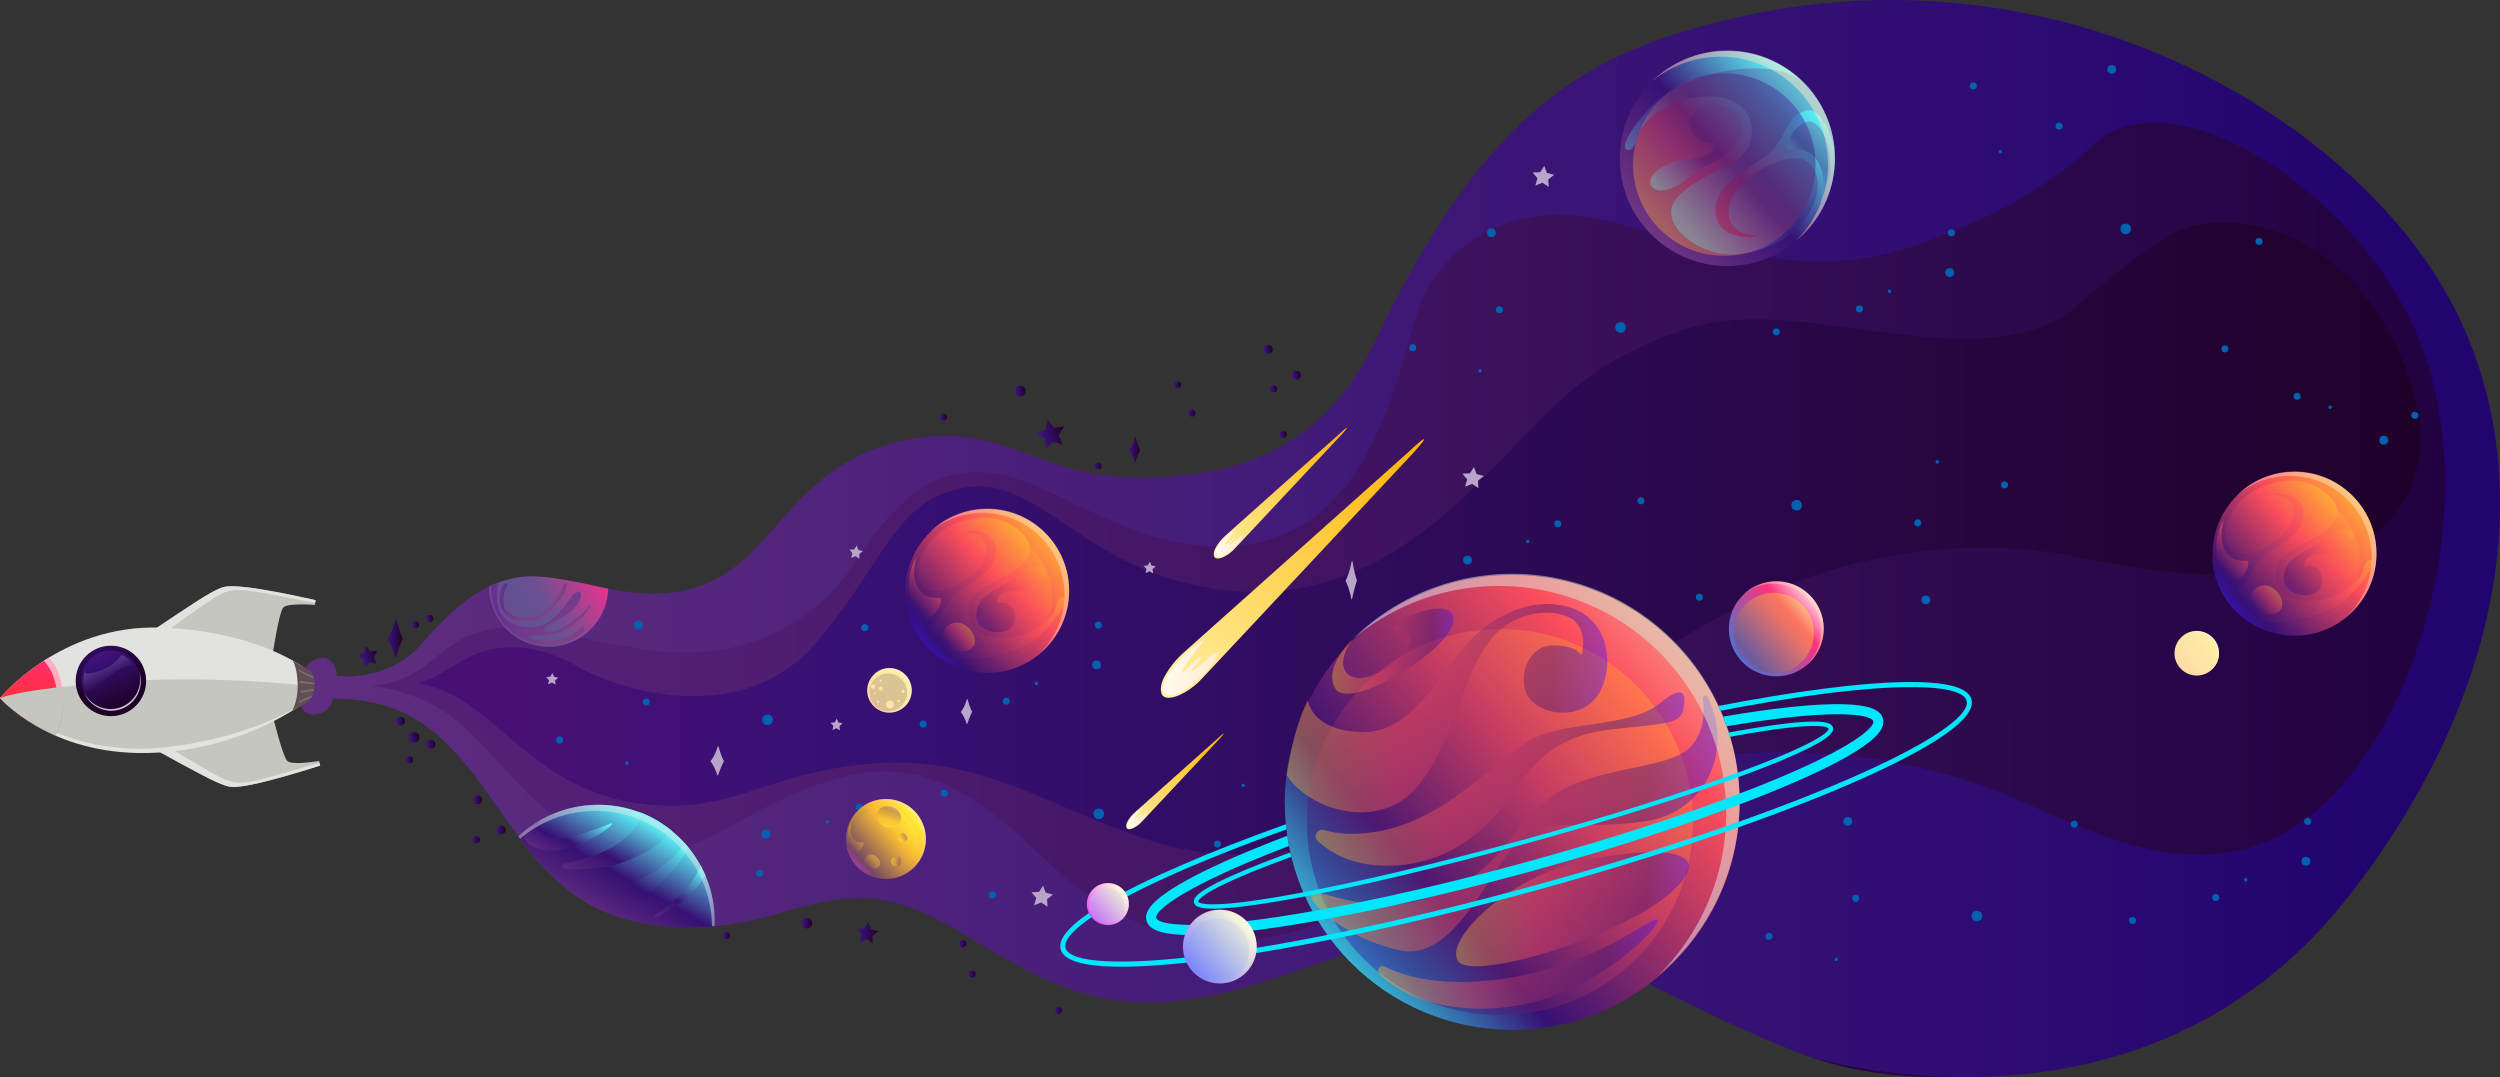<svg xmlns="http://www.w3.org/2000/svg" xmlns:xlink="http://www.w3.org/1999/xlink" viewBox="0 0 1975.69 851.22"><rect x="0" y="0" width="1975.69" height="851.22" fill="#333333" stroke="none"/><defs><style>.cls-1{isolation:isolate;}.cls-2{fill:url(#Naamloos_verloop_31);}.cls-3{fill:url(#Naamloos_verloop_25);}.cls-4{fill:url(#Naamloos_verloop_7);}.cls-5{fill:#baa5ca;}.cls-6{fill:url(#Naamloos_verloop_31-2);}.cls-7{fill:url(#Naamloos_verloop_31-3);}.cls-8{fill:#0061b0;}.cls-9{fill:url(#Naamloos_verloop_31-4);}.cls-10{fill:url(#Naamloos_verloop_31-5);}.cls-11{fill:url(#Naamloos_verloop_31-6);}.cls-12{fill:url(#Naamloos_verloop_31-7);}.cls-13{fill:url(#Naamloos_verloop_31-8);}.cls-14{fill:url(#Naamloos_verloop_31-9);}.cls-15{fill:url(#Naamloos_verloop_31-10);}.cls-16{fill:url(#Naamloos_verloop_31-11);}.cls-17{fill:url(#Naamloos_verloop_31-12);}.cls-18{fill:url(#Naamloos_verloop_31-13);}.cls-19{fill:url(#Naamloos_verloop_31-14);}.cls-20{fill:url(#Naamloos_verloop_31-15);}.cls-21{fill:url(#Naamloos_verloop_31-16);}.cls-22{fill:url(#Naamloos_verloop_31-17);}.cls-23{fill:url(#Naamloos_verloop_31-18);}.cls-24{fill:url(#Naamloos_verloop_31-19);}.cls-25{fill:url(#Naamloos_verloop_31-20);}.cls-26{fill:url(#Naamloos_verloop_31-21);}.cls-27{fill:url(#Naamloos_verloop_31-22);}.cls-28{fill:url(#Naamloos_verloop_31-23);}.cls-29{fill:url(#Naamloos_verloop_31-24);}.cls-30{fill:url(#Naamloos_verloop_31-25);}.cls-31{fill:url(#Naamloos_verloop_31-26);}.cls-32{fill:url(#Naamloos_verloop_31-27);}.cls-33{fill:url(#Naamloos_verloop_31-28);}.cls-34{fill:url(#Naamloos_verloop_31-29);}.cls-35{fill:url(#Naamloos_verloop_105);}.cls-36,.cls-46,.cls-47,.cls-48,.cls-52,.cls-58,.cls-59,.cls-60,.cls-63,.cls-65,.cls-66,.cls-67,.cls-68,.cls-69,.cls-70,.cls-73,.cls-74,.cls-75,.cls-80,.cls-82,.cls-83,.cls-84,.cls-88,.cls-91,.cls-94{opacity:0.4;}.cls-114,.cls-36,.cls-46,.cls-47,.cls-48,.cls-52,.cls-53,.cls-54,.cls-55,.cls-58,.cls-59,.cls-60,.cls-63,.cls-65,.cls-66,.cls-67,.cls-68,.cls-69,.cls-70,.cls-73,.cls-74,.cls-75,.cls-77,.cls-80,.cls-82,.cls-83,.cls-84,.cls-88,.cls-91,.cls-94{mix-blend-mode:multiply;}.cls-36{fill:url(#Naamloos_verloop_105-2);}.cls-37{fill:url(#Naamloos_verloop_38);}.cls-38{fill:url(#Naamloos_verloop_38-2);}.cls-39{fill:url(#Naamloos_verloop_38-3);}.cls-40{fill:url(#Naamloos_verloop_38-4);}.cls-41{fill:url(#Naamloos_verloop_38-5);}.cls-42{fill:url(#Naamloos_verloop_68);}.cls-43{fill:url(#Naamloos_verloop_85);}.cls-44{fill:url(#Naamloos_verloop_85-2);}.cls-45{fill:url(#Naamloos_verloop_105-3);}.cls-46{fill:url(#Naamloos_verloop_105-4);}.cls-47{fill:url(#Naamloos_verloop_105-5);}.cls-48{fill:url(#Naamloos_verloop_105-6);}.cls-49{opacity:0.5;mix-blend-mode:lighten;}.cls-50{fill:url(#Naamloos_verloop_113);}.cls-51{fill:url(#Naamloos_verloop_38-6);}.cls-52{fill:url(#Naamloos_verloop_105-7);}.cls-53,.cls-54,.cls-55,.cls-77{opacity:0.3;}.cls-53{fill:url(#Naamloos_verloop_38-7);}.cls-54{fill:url(#Naamloos_verloop_38-8);}.cls-55{fill:url(#Naamloos_verloop_38-9);}.cls-56{fill:url(#Naamloos_verloop_113-2);}.cls-57{fill:url(#Naamloos_verloop_208);}.cls-58{fill:url(#Naamloos_verloop_208-2);}.cls-59{fill:url(#Naamloos_verloop_208-3);}.cls-60{fill:url(#Naamloos_verloop_208-4);}.cls-61{fill:url(#Naamloos_verloop_207);}.cls-62{fill:url(#Naamloos_verloop_148);}.cls-63{fill:url(#Naamloos_verloop_105-8);}.cls-64{fill:url(#Naamloos_verloop_118);}.cls-65{fill:url(#Naamloos_verloop_105-9);}.cls-66{fill:url(#Naamloos_verloop_105-10);}.cls-67{fill:url(#Naamloos_verloop_105-11);}.cls-68{fill:url(#Naamloos_verloop_105-12);}.cls-69{fill:url(#Naamloos_verloop_105-13);}.cls-70{fill:url(#Naamloos_verloop_105-14);}.cls-71{fill:url(#Naamloos_verloop_157);}.cls-72{fill:#00e6fb;}.cls-73{fill:url(#Naamloos_verloop_208-5);}.cls-74{fill:url(#Naamloos_verloop_208-6);}.cls-75{fill:url(#Naamloos_verloop_208-7);}.cls-76{fill:url(#Naamloos_verloop_276);}.cls-77{fill:url(#Naamloos_verloop_286);}.cls-78{fill:#fff;}.cls-79{fill:url(#Naamloos_verloop_105-15);}.cls-80{fill:url(#Naamloos_verloop_105-16);}.cls-81{fill:url(#Naamloos_verloop_105-17);}.cls-82{fill:url(#Naamloos_verloop_105-18);}.cls-83{fill:url(#Naamloos_verloop_105-19);}.cls-84{fill:url(#Naamloos_verloop_105-20);}.cls-85{fill:url(#Naamloos_verloop_113-3);}.cls-86{fill:url(#Naamloos_verloop_276-2);}.cls-87{fill:url(#Naamloos_verloop_212);}.cls-88{fill:url(#Naamloos_verloop_221);}.cls-89{fill:url(#Naamloos_verloop_212-2);}.cls-90{fill:url(#Naamloos_verloop_245);}.cls-91{fill:url(#Naamloos_verloop_208-8);}.cls-92{fill:url(#Naamloos_verloop_207-2);}.cls-93{fill:url(#Naamloos_verloop_226);}.cls-94{fill:url(#Naamloos_verloop_221-2);}.cls-95{fill:url(#Naamloos_verloop_222);}.cls-96{fill:url(#Naamloos_verloop_276-3);}.cls-97{fill:url(#Naamloos_verloop_276-4);}.cls-98{fill:url(#Naamloos_verloop_276-5);}.cls-99{fill:url(#Naamloos_verloop_276-6);}.cls-100{fill:url(#Naamloos_verloop_276-7);}.cls-101{fill:url(#Naamloos_verloop_276-8);}.cls-102{fill:url(#Naamloos_verloop_276-9);}.cls-103{fill:url(#Naamloos_verloop_276-10);}.cls-104{fill:url(#Naamloos_verloop_295);}.cls-105{fill:url(#Naamloos_verloop_291);}.cls-106{fill:url(#Naamloos_verloop_295-2);}.cls-107{fill:url(#Naamloos_verloop_291-2);}.cls-108{fill:url(#Naamloos_verloop_295-3);}.cls-109{fill:url(#Naamloos_verloop_291-3);}.cls-110,.cls-114{fill:#c6c6c1;}.cls-111{fill:#e2e2df;}.cls-112{fill:url(#Naamloos_verloop_314);}.cls-113{fill:url(#Naamloos_verloop_310);}.cls-115{fill:#604e54;}.cls-116{fill:#7a6b70;}.cls-117{fill:url(#Naamloos_verloop_324);}.cls-118{fill:url(#Naamloos_verloop_31-30);}.cls-119{fill:url(#Naamloos_verloop_335);}.cls-120{fill:url(#Naamloos_verloop_332);}</style><linearGradient id="Naamloos_verloop_31" x1="318.83" y1="433.72" x2="1972.44" y2="433.72" gradientUnits="userSpaceOnUse"><stop offset="0.06" stop-color="#481074"/><stop offset="0.22" stop-color="#361074"/><stop offset="1" stop-color="#1f0026"/></linearGradient><linearGradient id="Naamloos_verloop_25" x1="268.64" y1="419.3" x2="1948.34" y2="419.3" gradientTransform="translate(0.86 -2.26) rotate(0.12)" gradientUnits="userSpaceOnUse"><stop offset="0.12" stop-color="#542077"/><stop offset="1" stop-color="#21013f"/></linearGradient><linearGradient id="Naamloos_verloop_7" x1="237.91" y1="425.61" x2="1975.69" y2="425.61" gradientUnits="userSpaceOnUse"><stop offset="0" stop-color="#602e80"/><stop offset="0.94" stop-color="#22046f"/></linearGradient><linearGradient id="Naamloos_verloop_31-2" x1="892.15" y1="355.45" x2="901.08" y2="355.45" xlink:href="#Naamloos_verloop_31"/><linearGradient id="Naamloos_verloop_31-3" x1="306.01" y1="504.47" x2="318.29" y2="504.47" xlink:href="#Naamloos_verloop_31"/><linearGradient id="Naamloos_verloop_31-4" x1="752.39" y1="723.41" x2="757.98" y2="723.41" gradientTransform="translate(76.73 -45.25) rotate(5.37)" xlink:href="#Naamloos_verloop_31"/><linearGradient id="Naamloos_verloop_31-5" x1="359.47" y1="646.15" x2="366.46" y2="646.15" gradientTransform="translate(76.73 -45.25) rotate(5.37)" xlink:href="#Naamloos_verloop_31"/><linearGradient id="Naamloos_verloop_31-6" x1="380.13" y1="668.14" x2="387.12" y2="668.14" gradientTransform="translate(76.73 -45.25) rotate(5.37)" xlink:href="#Naamloos_verloop_31"/><linearGradient id="Naamloos_verloop_31-7" x1="362.07" y1="677.56" x2="367.66" y2="677.56" gradientTransform="translate(76.73 -45.25) rotate(5.37)" xlink:href="#Naamloos_verloop_31"/><linearGradient id="Naamloos_verloop_31-8" x1="832.6" y1="769.01" x2="838.2" y2="769.01" gradientTransform="translate(76.73 -45.25) rotate(5.37)" xlink:href="#Naamloos_verloop_31"/><linearGradient id="Naamloos_verloop_31-9" x1="565.98" y1="734.62" x2="571.57" y2="734.62" gradientTransform="translate(76.73 -45.25) rotate(5.37)" xlink:href="#Naamloos_verloop_31"/><linearGradient id="Naamloos_verloop_31-10" x1="823.53" y1="337.57" x2="829.12" y2="337.57" gradientTransform="translate(76.73 -45.25) rotate(5.37)" xlink:href="#Naamloos_verloop_31"/><linearGradient id="Naamloos_verloop_31-11" x1="761.96" y1="746.73" x2="767.55" y2="746.73" gradientTransform="translate(76.73 -45.25) rotate(5.37)" xlink:href="#Naamloos_verloop_31"/><linearGradient id="Naamloos_verloop_31-12" x1="626.79" y1="718.88" x2="635.18" y2="718.88" gradientTransform="translate(76.73 -45.25) rotate(5.37)" xlink:href="#Naamloos_verloop_31"/><linearGradient id="Naamloos_verloop_31-13" x1="842.33" y1="309.98" x2="847.92" y2="309.98" gradientTransform="translate(64.16 60) rotate(-4.41)" xlink:href="#Naamloos_verloop_31"/><linearGradient id="Naamloos_verloop_31-14" x1="915.18" y1="287.69" x2="922.17" y2="287.69" gradientTransform="translate(64.16 60) rotate(-4.41)" xlink:href="#Naamloos_verloop_31"/><linearGradient id="Naamloos_verloop_31-15" x1="935.85" y1="309.69" x2="942.84" y2="309.69" gradientTransform="translate(64.16 60) rotate(-4.41)" xlink:href="#Naamloos_verloop_31"/><linearGradient id="Naamloos_verloop_31-16" x1="917.78" y1="319.11" x2="923.37" y2="319.11" gradientTransform="translate(64.16 60) rotate(-4.41)" xlink:href="#Naamloos_verloop_31"/><linearGradient id="Naamloos_verloop_31-17" x1="922.54" y1="355.59" x2="928.13" y2="355.59" gradientTransform="translate(64.16 60) rotate(-4.41)" xlink:href="#Naamloos_verloop_31"/><linearGradient id="Naamloos_verloop_31-18" x1="655.92" y1="321.19" x2="661.51" y2="321.19" gradientTransform="translate(64.16 60) rotate(-4.41)" xlink:href="#Naamloos_verloop_31"/><linearGradient id="Naamloos_verloop_31-19" x1="851.89" y1="333.3" x2="857.49" y2="333.3" gradientTransform="translate(64.16 60) rotate(-4.41)" xlink:href="#Naamloos_verloop_31"/><linearGradient id="Naamloos_verloop_31-20" x1="716.73" y1="305.46" x2="725.12" y2="305.46" gradientTransform="translate(64.16 60) rotate(-4.41)" xlink:href="#Naamloos_verloop_31"/><linearGradient id="Naamloos_verloop_31-21" x1="179.06" y1="522.69" x2="186.06" y2="522.69" gradientTransform="translate(50.17 84.57) rotate(-9.5)" xlink:href="#Naamloos_verloop_31"/><linearGradient id="Naamloos_verloop_31-22" x1="199.73" y1="544.69" x2="206.72" y2="544.69" gradientTransform="translate(50.17 84.57) rotate(-9.5)" xlink:href="#Naamloos_verloop_31"/><linearGradient id="Naamloos_verloop_31-23" x1="181.66" y1="554.11" x2="187.26" y2="554.11" gradientTransform="translate(50.17 84.57) rotate(-9.5)" xlink:href="#Naamloos_verloop_31"/><linearGradient id="Naamloos_verloop_31-24" x1="215.99" y1="446.44" x2="221.58" y2="446.44" gradientTransform="translate(50.17 84.57) rotate(-9.5)" xlink:href="#Naamloos_verloop_31"/><linearGradient id="Naamloos_verloop_31-25" x1="203.98" y1="449.39" x2="209.57" y2="449.39" gradientTransform="translate(50.17 84.57) rotate(-9.5)" xlink:href="#Naamloos_verloop_31"/><linearGradient id="Naamloos_verloop_31-26" x1="186.83" y1="537.12" x2="195.21" y2="537.12" gradientTransform="translate(50.17 84.57) rotate(-9.5)" xlink:href="#Naamloos_verloop_31"/><linearGradient id="Naamloos_verloop_31-27" x1="677.07" y1="737.13" x2="694.13" y2="737.13" xlink:href="#Naamloos_verloop_31"/><linearGradient id="Naamloos_verloop_31-28" x1="793.6" y1="368.54" x2="810.65" y2="368.54" gradientTransform="matrix(1.22, -0.45, 0.45, 1.26, -314, 236.84)" xlink:href="#Naamloos_verloop_31"/><linearGradient id="Naamloos_verloop_31-29" x1="384.02" y1="359.35" x2="401.07" y2="359.35" gradientTransform="matrix(0.89, -0.33, 0.33, 0.93, -176.66, 311.37)" xlink:href="#Naamloos_verloop_31"/><linearGradient id="Naamloos_verloop_105" x1="837.41" y1="417.82" x2="717.87" y2="520.58" gradientUnits="userSpaceOnUse"><stop offset="0" stop-color="#ffbe2d"/><stop offset="0.35" stop-color="#fb4d5b"/><stop offset="0.82" stop-color="#361074"/><stop offset="1" stop-color="#3610fe"/></linearGradient><linearGradient id="Naamloos_verloop_105-2" x1="825.26" y1="430.86" x2="723.8" y2="518.08" xlink:href="#Naamloos_verloop_105"/><linearGradient id="Naamloos_verloop_38" x1="520.36" y1="639.22" x2="458.4" y2="746.84" gradientUnits="userSpaceOnUse"><stop offset="0.1" stop-color="#5cf8fb"/><stop offset="0.49" stop-color="#361074"/><stop offset="1" stop-color="#7f4086"/></linearGradient><linearGradient id="Naamloos_verloop_38-2" x1="508.45" y1="633.85" x2="457.09" y2="723.04" xlink:href="#Naamloos_verloop_38"/><linearGradient id="Naamloos_verloop_38-3" x1="461.38" y1="632.35" x2="426.56" y2="692.83" xlink:href="#Naamloos_verloop_38"/><linearGradient id="Naamloos_verloop_38-4" x1="521.45" y1="645.4" x2="462.74" y2="747.38" xlink:href="#Naamloos_verloop_38"/><linearGradient id="Naamloos_verloop_38-5" x1="554.54" y1="677.98" x2="514.24" y2="747.99" xlink:href="#Naamloos_verloop_38"/><linearGradient id="Naamloos_verloop_68" x1="480.7" y1="450.69" x2="387.03" y2="503.81" gradientUnits="userSpaceOnUse"><stop offset="0" stop-color="#ff2e8d"/><stop offset="0.51" stop-color="#6c5092"/><stop offset="0.68" stop-color="#615292"/><stop offset="1" stop-color="#7f4086"/></linearGradient><linearGradient id="Naamloos_verloop_85" x1="433.81" y1="486.48" x2="408.83" y2="454.99" gradientUnits="userSpaceOnUse"><stop offset="0.17" stop-color="#7f4086"/><stop offset="0.72" stop-color="#613292"/></linearGradient><linearGradient id="Naamloos_verloop_85-2" x1="453.61" y1="512.03" x2="405.85" y2="451.84" xlink:href="#Naamloos_verloop_85"/><linearGradient id="Naamloos_verloop_105-3" x1="823.9" y1="425.41" x2="717.07" y2="517.25" xlink:href="#Naamloos_verloop_105"/><linearGradient id="Naamloos_verloop_105-4" x1="831.13" y1="447.29" x2="768.35" y2="501.26" xlink:href="#Naamloos_verloop_105"/><linearGradient id="Naamloos_verloop_105-5" x1="740.38" y1="454.65" x2="713.24" y2="477.98" xlink:href="#Naamloos_verloop_105"/><linearGradient id="Naamloos_verloop_105-6" x1="767.65" y1="495.5" x2="745.65" y2="514.41" xlink:href="#Naamloos_verloop_105"/><linearGradient id="Naamloos_verloop_113" x1="833.6" y1="420.74" x2="769.79" y2="475.6" gradientUnits="userSpaceOnUse"><stop offset="0" stop-color="#ffeec8"/><stop offset="0.76" stop-color="#fdb2b8"/></linearGradient><linearGradient id="Naamloos_verloop_38-6" x1="1440.43" y1="60.69" x2="1283.5" y2="195.59" gradientTransform="translate(-0.19)" xlink:href="#Naamloos_verloop_38"/><linearGradient id="Naamloos_verloop_105-7" x1="1213.78" y1="-7.48" x2="1080.58" y2="107.02" gradientTransform="translate(2512.68 177.43) rotate(180)" xlink:href="#Naamloos_verloop_105"/><linearGradient id="Naamloos_verloop_38-7" x1="1205.01" y1="-2.05" x2="1064.76" y2="118.52" gradientTransform="translate(2512.68 177.43) rotate(180)" xlink:href="#Naamloos_verloop_38"/><linearGradient id="Naamloos_verloop_38-8" x1="1214.51" y1="26.68" x2="1132.08" y2="97.53" gradientTransform="translate(2512.68 177.43) rotate(180)" xlink:href="#Naamloos_verloop_38"/><linearGradient id="Naamloos_verloop_38-9" x1="1095.36" y1="36.34" x2="1059.73" y2="66.97" gradientTransform="translate(2512.68 177.43) rotate(180)" xlink:href="#Naamloos_verloop_38"/><linearGradient id="Naamloos_verloop_113-2" x1="1435.43" y1="64.52" x2="1351.66" y2="136.54" gradientTransform="translate(-0.19)" xlink:href="#Naamloos_verloop_113"/><linearGradient id="Naamloos_verloop_208" x1="728" y1="639.08" x2="669.72" y2="689.18" gradientUnits="userSpaceOnUse"><stop offset="0" stop-color="#ffff39"/><stop offset="0.35" stop-color="#fbbe33"/><stop offset="0.82" stop-color="#744665"/><stop offset="1" stop-color="#e132fe"/></linearGradient><linearGradient id="Naamloos_verloop_208-2" x1="722.08" y1="645.43" x2="672.61" y2="687.96" xlink:href="#Naamloos_verloop_208"/><linearGradient id="Naamloos_verloop_208-3" x1="680.69" y1="657.04" x2="667.46" y2="668.41" xlink:href="#Naamloos_verloop_208"/><linearGradient id="Naamloos_verloop_208-4" x1="693.99" y1="676.95" x2="683.26" y2="686.17" xlink:href="#Naamloos_verloop_208"/><linearGradient id="Naamloos_verloop_207" x1="726.14" y1="640.5" x2="695.03" y2="667.25" gradientUnits="userSpaceOnUse"><stop offset="0" stop-color="#ffeec8"/><stop offset="0.76" stop-color="#fda095"/></linearGradient><linearGradient id="Naamloos_verloop_148" x1="1353.98" y1="497.46" x2="1022.08" y2="782.79" gradientUnits="userSpaceOnUse"><stop offset="0" stop-color="#fba094"/><stop offset="0.2" stop-color="#fb4d5b"/><stop offset="0.69" stop-color="#361074"/><stop offset="0.98" stop-color="#36fffe"/></linearGradient><linearGradient id="Naamloos_verloop_105-8" x1="1320.25" y1="533.65" x2="1038.53" y2="775.83" xlink:href="#Naamloos_verloop_105"/><linearGradient id="Naamloos_verloop_118" x1="519.32" y1="640.67" x2="470.27" y2="725.86" gradientUnits="userSpaceOnUse"><stop offset="0.1" stop-color="#e6e4e6"/><stop offset="0.7" stop-color="#d9d2e5"/></linearGradient><linearGradient id="Naamloos_verloop_105-9" x1="1016.85" y1="559.64" x2="1270.17" y2="559.64" xlink:href="#Naamloos_verloop_105"/><linearGradient id="Naamloos_verloop_105-10" x1="1039.72" y1="615.69" x2="1331.11" y2="615.69" xlink:href="#Naamloos_verloop_105"/><linearGradient id="Naamloos_verloop_105-11" x1="1036.17" y1="650.93" x2="1357.25" y2="650.93" xlink:href="#Naamloos_verloop_105"/><linearGradient id="Naamloos_verloop_105-12" x1="1150.74" y1="718.54" x2="1334.56" y2="718.54" xlink:href="#Naamloos_verloop_105"/><linearGradient id="Naamloos_verloop_105-13" x1="1052.76" y1="514.62" x2="1148.66" y2="514.62" xlink:href="#Naamloos_verloop_105"/><linearGradient id="Naamloos_verloop_105-14" x1="1089.08" y1="761.94" x2="1310.15" y2="761.94" xlink:href="#Naamloos_verloop_105"/><linearGradient id="Naamloos_verloop_157" x1="1343.42" y1="505.57" x2="1166.24" y2="657.88" gradientUnits="userSpaceOnUse"><stop offset="0" stop-color="#d5eec8"/><stop offset="0.76" stop-color="#e2ecff"/></linearGradient><linearGradient id="Naamloos_verloop_208-5" x1="635.57" y1="732.69" x2="652.34" y2="732.69" gradientTransform="translate(58.49 -87.09)" xlink:href="#Naamloos_verloop_208"/><linearGradient id="Naamloos_verloop_208-6" x1="694.14" y1="735.09" x2="701.14" y2="735.09" gradientTransform="translate(15.81 114.85) scale(1 0.74)" xlink:href="#Naamloos_verloop_208"/><linearGradient id="Naamloos_verloop_208-7" x1="704.15" y1="680.86" x2="712.54" y2="680.86" xlink:href="#Naamloos_verloop_208"/><linearGradient id="Naamloos_verloop_276" x1="718.43" y1="532.27" x2="685.97" y2="560.18" gradientUnits="userSpaceOnUse"><stop offset="0" stop-color="#fff1a5"/><stop offset="1" stop-color="#fdd8a7"/></linearGradient><linearGradient id="Naamloos_verloop_286" x1="715.13" y1="535.81" x2="687.58" y2="559.5" gradientUnits="userSpaceOnUse"><stop offset="0" stop-color="#836d69"/><stop offset="0.77" stop-color="#8d816a"/></linearGradient><linearGradient id="Naamloos_verloop_105-15" x1="1870.57" y1="388.46" x2="1751.04" y2="491.22" xlink:href="#Naamloos_verloop_105"/><linearGradient id="Naamloos_verloop_105-16" x1="1858.42" y1="401.5" x2="1756.96" y2="488.72" xlink:href="#Naamloos_verloop_105"/><linearGradient id="Naamloos_verloop_105-17" x1="1857.06" y1="396.05" x2="1750.23" y2="487.89" xlink:href="#Naamloos_verloop_105"/><linearGradient id="Naamloos_verloop_105-18" x1="1864.3" y1="417.93" x2="1801.52" y2="471.9" xlink:href="#Naamloos_verloop_105"/><linearGradient id="Naamloos_verloop_105-19" x1="1773.54" y1="425.29" x2="1746.4" y2="448.62" xlink:href="#Naamloos_verloop_105"/><linearGradient id="Naamloos_verloop_105-20" x1="1800.81" y1="466.14" x2="1778.81" y2="485.06" xlink:href="#Naamloos_verloop_105"/><linearGradient id="Naamloos_verloop_113-3" x1="1866.77" y1="391.38" x2="1802.96" y2="446.24" xlink:href="#Naamloos_verloop_113"/><linearGradient id="Naamloos_verloop_276-2" x1="1751.6" y1="502.91" x2="1719.14" y2="530.82" xlink:href="#Naamloos_verloop_276"/><linearGradient id="Naamloos_verloop_212" x1="890.14" y1="701.9" x2="859.55" y2="728.21" gradientUnits="userSpaceOnUse"><stop offset="0.07" stop-color="#ffffd9"/><stop offset="1" stop-color="#e132fe"/></linearGradient><linearGradient id="Naamloos_verloop_221" x1="882.85" y1="704.87" x2="848.81" y2="750.51" gradientUnits="userSpaceOnUse"><stop offset="0" stop-color="#d0dbdc"/><stop offset="1" stop-color="#5d88fe"/></linearGradient><linearGradient id="Naamloos_verloop_212-2" x1="889.17" y1="702.65" x2="872.84" y2="716.69" xlink:href="#Naamloos_verloop_212"/><linearGradient id="Naamloos_verloop_245" x1="1436.89" y1="468.49" x2="1367.67" y2="527.99" gradientUnits="userSpaceOnUse"><stop offset="0" stop-color="#fff"/><stop offset="0.3" stop-color="#fb337c"/><stop offset="0.99" stop-color="#317ddd"/></linearGradient><linearGradient id="Naamloos_verloop_208-8" x1="1429.86" y1="476.03" x2="1371.1" y2="526.54" xlink:href="#Naamloos_verloop_208"/><linearGradient id="Naamloos_verloop_207-2" x1="1434.69" y1="470.18" x2="1397.74" y2="501.94" xlink:href="#Naamloos_verloop_207"/><linearGradient id="Naamloos_verloop_226" x1="989.74" y1="725.97" x2="935.96" y2="772.2" gradientUnits="userSpaceOnUse"><stop offset="0.07" stop-color="#ffffd9"/><stop offset="1" stop-color="#756efe"/></linearGradient><linearGradient id="Naamloos_verloop_221-2" x1="984.27" y1="731.83" x2="938.62" y2="771.07" xlink:href="#Naamloos_verloop_221"/><linearGradient id="Naamloos_verloop_222" x1="988.02" y1="727.28" x2="959.32" y2="751.96" gradientUnits="userSpaceOnUse"><stop offset="0" stop-color="#fff"/><stop offset="0.76" stop-color="#fda095"/></linearGradient><linearGradient id="Naamloos_verloop_276-3" x1="688.43" y1="542.61" x2="691.95" y2="542.61" xlink:href="#Naamloos_verloop_276"/><linearGradient id="Naamloos_verloop_276-4" x1="690.78" y1="547.99" x2="692.34" y2="547.99" xlink:href="#Naamloos_verloop_276"/><linearGradient id="Naamloos_verloop_276-5" x1="694.49" y1="544.18" x2="697.81" y2="544.18" xlink:href="#Naamloos_verloop_276"/><linearGradient id="Naamloos_verloop_276-6" x1="695.08" y1="537.92" x2="696.84" y2="537.92" xlink:href="#Naamloos_verloop_276"/><linearGradient id="Naamloos_verloop_276-7" x1="700.35" y1="556.68" x2="706.61" y2="556.68" xlink:href="#Naamloos_verloop_276"/><linearGradient id="Naamloos_verloop_276-8" x1="709.25" y1="554.05" x2="711.2" y2="554.05" xlink:href="#Naamloos_verloop_276"/><linearGradient id="Naamloos_verloop_276-9" x1="712.47" y1="546.42" x2="715.01" y2="546.42" xlink:href="#Naamloos_verloop_276"/><linearGradient id="Naamloos_verloop_276-10" x1="693.03" y1="554.73" x2="694.78" y2="554.73" xlink:href="#Naamloos_verloop_276"/><linearGradient id="Naamloos_verloop_295" x1="922.43" y1="518.96" x2="1211.78" y2="518.96" gradientTransform="translate(-100.42 835.03) rotate(-45)" gradientUnits="userSpaceOnUse"><stop offset="0" stop-color="#fff1a5"/><stop offset="1" stop-color="#fdb300"/></linearGradient><linearGradient id="Naamloos_verloop_291" x1="919.19" y1="527.94" x2="962.48" y2="527.94" gradientUnits="userSpaceOnUse"><stop offset="0" stop-color="#fffcee"/><stop offset="1" stop-color="#feeacf"/></linearGradient><linearGradient id="Naamloos_verloop_295-2" x1="1028.81" y1="470.85" x2="1174.97" y2="470.85" xlink:href="#Naamloos_verloop_295"/><linearGradient id="Naamloos_verloop_291-2" x1="960.2" y1="429.48" x2="982.07" y2="429.48" xlink:href="#Naamloos_verloop_291"/><linearGradient id="Naamloos_verloop_295-3" x1="828.32" y1="573.19" x2="935.42" y2="573.19" xlink:href="#Naamloos_verloop_295"/><linearGradient id="Naamloos_verloop_291-3" x1="890.74" y1="646.56" x2="906.77" y2="646.56" xlink:href="#Naamloos_verloop_291"/><linearGradient id="Naamloos_verloop_314" x1="42.73" y1="517.5" x2="41.35" y2="584" gradientUnits="userSpaceOnUse"><stop offset="0" stop-color="#ffb3cc"/><stop offset="0.51" stop-color="#ffa7ad"/><stop offset="1" stop-color="#7f4086"/></linearGradient><linearGradient id="Naamloos_verloop_310" x1="23.38" y1="519.8" x2="22.11" y2="581.45" gradientUnits="userSpaceOnUse"><stop offset="0" stop-color="#ff2e72"/><stop offset="0.51" stop-color="#ff303f"/><stop offset="1" stop-color="#7f4086"/></linearGradient><linearGradient id="Naamloos_verloop_324" x1="76.35" y1="510.34" x2="98.01" y2="563.55" gradientUnits="userSpaceOnUse"><stop offset="0.06" stop-color="#2e0b5a"/><stop offset="0.54" stop-color="#1f0026"/><stop offset="0.7" stop-color="#1f0026"/></linearGradient><linearGradient id="Naamloos_verloop_31-30" x1="77.98" y1="514.08" x2="96.12" y2="558.68" xlink:href="#Naamloos_verloop_31"/><linearGradient id="Naamloos_verloop_335" x1="87.07" y1="536.22" x2="96.64" y2="559.74" gradientUnits="userSpaceOnUse"><stop offset="0.06" stop-color="#481074"/><stop offset="0.28" stop-color="#cbc1db"/></linearGradient><linearGradient id="Naamloos_verloop_332" x1="71.35" y1="508.27" x2="99.11" y2="560.08" gradientUnits="userSpaceOnUse"><stop offset="0" stop-color="#b59fc7"/><stop offset="0.58" stop-color="#6d519a" stop-opacity="0"/></linearGradient></defs><g class="cls-1"><g id="Layer_2" data-name="Layer 2"><g id="wave"><path class="cls-2" d="M1365.17,22.14c-169.63,20.66-200.94,139.22-184.65,264-8.8,4.81-18.56,10.1-29.61,16-84,45-113,62-144,74s-142,9-154,8-57.81-13.94-91.9-9-61.1,14-85.1,33-129,98-155,94-80-7-98-7-67,27-67,27c-2,1-39,21-37,21s70,38,109,83,73,80,149,64,117-36,181-23,96,23,129,39,122,28,231-7c85.22-27.36,110.54-48,182-53.31a617.57,617.57,0,0,1,10.7,81c4.19,0,43.11,83.18,125.83,110.44,123,40.55,385.86,8.39,510.29-314.56C2067.45,209.41,1744.05-24,1365.17,22.14Z"/><path class="cls-3" d="M1631.59,84.73s-370,.71-446.11,56.55-85.23,127.5-87.25,132.49S1055,362,975,385.85,815,354.52,762,354.42,671,395.23,620.87,436.13,540.76,490,488.77,484.86s-99-14.2-119-1.24-24.06,29-42.08,37.91-17,10-28,11.94-34,6.93-31,6.94c2.22,0,18.64,3.86,35.14,3.87l-.92.49s19.74,13.75,38.73,17.79,25.95,26.05,43.91,46.09,40.89,55.08,95.83,84.19,74,.16,178-15.63,124.87,62.25,242.85,76.49,208.09-45.57,303.16-79.38,428.2-5.9,428.2-5.9,81.94,23.24,143.46,20.57,165.34-180,171.2-310S1830.26,67,1631.59,84.73Zm1.28,353.47c-231.93-35.48-368.25,121.24-464.36,176.05s-179.15,75.63-258.1,50.47-134.86-68.28-219.88-61.45-108.08,38.78-177.06,32.64S411.56,587.7,375.62,560.63c-17.87-13.46-33.52-18.75-44.75-20.68,8.43-2.65,15.8-6.38,33.83-17.34,21.35-13,53-17.9,92,4.18s132.73,46.3,188-18.61C700.86,442.29,707,395.3,762,385.42s88.17,53.92,174.84,75.35c101.95,25.21,172-20.64,230.16-77.53,52.07-51,79.2-95.83,167.26-123.66s212.92,37.44,297-9.39c0,0,48.91-43.73,83.91-64.63s135.64-16.5,184.34,101S1862.75,491.55,1632.87,438.2Z"/><path class="cls-4" d="M1914.61,202.49C1818.15,68.28,1600.19-43.25,1361,16.55c-100.66,25.17-184.54,64.31-274.23,253.05C1046.18,355,975.91,380.12,890.91,377.12c-76-2.68-102-47-181-28s-95,82-143,108-99,2-137-1-63,14-97,53c-27,30.92-67,25-67,25,1-4-3-17-14-14s-12,12-12,12l-2,26s3,9,14,6,11-12,11-12c61,0,90,29,124,77s62,97,142,103,112-32,173-20,116,83,211,80,178-65,260-58,133,53,254,100c0,0,264.19,85.4,429-125.53C1995.7,529.64,2010.24,335.54,1914.61,202.49Zm-71.3,426.41c-81.09,82.49-173.36,36.35-243.26,5.59,0,0-102.14-52.37-241.14-37.37s-209,83-301,126-165,10-207-22-95-109-181-88-114,72-175,60-94.35-69.37-132-102c-30-26-70-29-70-29,45-4,50-31,84-42s63,2,132,13,132-13,170-73,77-78,127-61,124,74,204,45,96-138,112-182,64-77,121-72,159,54,250,30c0,0,97.35-24.19,161.66-85.7C1717.7,54,1879.4,159.33,1918.81,287.77,1956.55,410.8,1909.9,561.16,1843.31,628.9Z"/></g><g id="satrs"><path class="cls-5" d="M763.85,572.09a30,30,0,0,0-4.47-9.33.2.2,0,0,1,0-.27c2.7-3.3,4.12-7.92,4.75-9.85a.3.3,0,0,1,.56,0c.53,2,1.92,7,3.53,9.73a.19.19,0,0,1,0,.19,85.9,85.9,0,0,0-3.83,9.53A.31.31,0,0,1,763.85,572.09Z"/><path class="cls-6" d="M896.66,365.18a29.74,29.74,0,0,0-4.47-9.34.21.21,0,0,1,0-.27c2.71-3.29,4.12-7.91,4.75-9.85a.31.31,0,0,1,.57,0c.53,2,1.92,6.95,3.53,9.73a.21.21,0,0,1,0,.19,86.5,86.5,0,0,0-3.84,9.53A.31.31,0,0,1,896.66,365.18Z"/><path class="cls-7" d="M312.22,519.22a47.72,47.72,0,0,0-6.14-14.16.32.32,0,0,1,0-.4c3.72-5,5.66-12,6.53-14.94a.41.41,0,0,1,.78,0c.72,3.06,2.64,10.53,4.85,14.75a.35.35,0,0,1,0,.3A139.14,139.14,0,0,0,313,519.23.41.41,0,0,1,312.22,519.22Z"/><path class="cls-5" d="M1067.93,473.43a58.64,58.64,0,0,0-4.47-14.32.46.46,0,0,1,0-.41c2.71-5.06,4.12-12.15,4.76-15.11.08-.38.49-.37.56,0,.53,3.09,1.92,10.65,3.53,14.92a.51.51,0,0,1,0,.3c-.35,1.14-2.61,8.55-3.84,14.61C1068.41,473.81,1068,473.81,1067.93,473.43Z"/><path class="cls-5" d="M566.87,612.61a34.62,34.62,0,0,0-5.31-10.87.24.24,0,0,1,0-.31c3.22-3.84,4.9-9.21,5.65-11.46a.36.36,0,0,1,.66,0c.63,2.35,2.29,8.09,4.2,11.33a.24.24,0,0,1,0,.22,97.18,97.18,0,0,0-4.55,11.08A.37.37,0,0,1,566.87,612.61Z"/><circle class="cls-8" cx="795.26" cy="554.1" r="2.8"/><circle class="cls-8" cx="819.03" cy="540.12" r="1.4"/><circle class="cls-8" cx="495.37" cy="603.04" r="1.4"/><circle class="cls-8" cx="866.56" cy="525.44" r="3.5"/><circle class="cls-8" cx="504.46" cy="493.99" r="3.5"/><circle class="cls-8" cx="867.96" cy="493.99" r="2.8"/><circle class="cls-8" cx="442.25" cy="584.86" r="2.8"/><circle class="cls-8" cx="729.55" cy="572.28" r="2.8"/><circle class="cls-8" cx="683.41" cy="496.09" r="2.8"/><circle class="cls-8" cx="510.75" cy="554.8" r="2.8"/><circle class="cls-8" cx="606.52" cy="568.78" r="4.19"/><circle class="cls-8" cx="1815.31" cy="313.16" r="2.8"/><circle class="cls-8" cx="1841.48" cy="321.82" r="1.4"/><circle class="cls-8" cx="1580.85" cy="119.88" r="1.4"/><circle class="cls-8" cx="1883.85" cy="347.89" r="3.5"/><circle class="cls-8" cx="1668.85" cy="54.84" r="3.5"/><circle class="cls-8" cx="1908.43" cy="328.21" r="2.8"/><circle class="cls-8" cx="1559.5" cy="67.95" r="2.8"/><circle class="cls-8" cx="1758.33" cy="275.72" r="2.8"/><circle class="cls-8" cx="1785.22" cy="190.81" r="2.8"/><circle class="cls-8" cx="1627.26" cy="99.66" r="2.8"/><circle class="cls-8" cx="1679.87" cy="180.89" r="4.19"/><circle class="cls-8" cx="1751.04" cy="709.29" r="2.8"/><circle class="cls-8" cx="1774.81" cy="695.31" r="1.4"/><circle class="cls-8" cx="1451.16" cy="758.22" r="1.4"/><circle class="cls-8" cx="1822.34" cy="680.63" r="3.5"/><circle class="cls-8" cx="1460.24" cy="649.17" r="3.5"/><circle class="cls-8" cx="1823.74" cy="649.17" r="2.8"/><circle class="cls-8" cx="1398.03" cy="740.05" r="2.8"/><circle class="cls-8" cx="1685.33" cy="727.46" r="2.8"/><circle class="cls-8" cx="1639.19" cy="651.27" r="2.8"/><circle class="cls-8" cx="1466.53" cy="709.99" r="2.8"/><circle class="cls-8" cx="1562.3" cy="723.97" r="4.19"/><circle class="cls-8" cx="1469.47" cy="244.09" r="2.8"/><circle class="cls-8" cx="1493.24" cy="230.1" r="1.4"/><circle class="cls-8" cx="1169.59" cy="293.02" r="1.4"/><circle class="cls-8" cx="1540.77" cy="215.43" r="3.5"/><circle class="cls-8" cx="1178.68" cy="183.97" r="3.5"/><circle class="cls-8" cx="1542.17" cy="183.97" r="2.8"/><circle class="cls-8" cx="1116.46" cy="274.84" r="2.8"/><circle class="cls-8" cx="1403.76" cy="262.26" r="2.8"/><circle class="cls-8" cx="1357.63" cy="186.07" r="2.8"/><circle class="cls-8" cx="1184.97" cy="244.78" r="2.8"/><circle class="cls-8" cx="1280.73" cy="258.77" r="4.19"/><circle class="cls-8" cx="1231.1" cy="413.95" r="2.8"/><circle class="cls-8" cx="1207.34" cy="427.93" r="1.4"/><circle class="cls-8" cx="1530.99" cy="365.02" r="1.4"/><circle class="cls-8" cx="1159.8" cy="442.61" r="3.5"/><circle class="cls-8" cx="1521.9" cy="474.07" r="3.5"/><circle class="cls-8" cx="1158.4" cy="474.07" r="2.8"/><circle class="cls-8" cx="1584.11" cy="383.19" r="2.8"/><circle class="cls-8" cx="1296.81" cy="395.77" r="2.8"/><circle class="cls-8" cx="1342.95" cy="471.97" r="2.8"/><circle class="cls-8" cx="1515.61" cy="413.25" r="2.8"/><circle class="cls-8" cx="1419.84" cy="399.27" r="4.19"/><circle class="cls-8" cx="679.09" cy="638.02" r="2.8"/><circle class="cls-8" cx="653.99" cy="649.44" r="1.4"/><circle class="cls-8" cx="982.45" cy="620.69" r="1.4"/><circle class="cls-8" cx="605.19" cy="659.08" r="3.5"/><circle class="cls-8" cx="962.02" cy="728.19" r="3.5"/><circle class="cls-8" cx="600.51" cy="690.22" r="2.8"/><circle class="cls-8" cx="1033.38" cy="644.32" r="2.8"/><circle class="cls-8" cx="746.34" cy="626.81" r="2.8"/><circle class="cls-8" cx="784.26" cy="707.41" r="2.8"/><circle class="cls-8" cx="962.11" cy="667.05" r="2.8"/><circle class="cls-8" cx="868.33" cy="643.14" r="4.19"/><circle class="cls-9" cx="760.86" cy="745.69" r="2.8"/><circle class="cls-10" cx="377.59" cy="632.05" r="3.5"/><circle class="cls-11" cx="396.1" cy="655.88" r="3.5"/><circle class="cls-12" cx="376.54" cy="663.5" r="2.8"/><circle class="cls-13" cx="836.45" cy="798.61" r="2.8"/><circle class="cls-14" cx="574.22" cy="739.4" r="2.8"/><circle class="cls-15" cx="867.81" cy="368.22" r="2.8"/><circle class="cls-16" cx="768.2" cy="769.81" r="2.8"/><circle class="cls-17" cx="637.63" cy="729.56" r="4.19"/><circle class="cls-18" cx="930.62" cy="304.05" r="2.8"/><circle class="cls-19" cx="1002.24" cy="276.17" r="3.5"/><circle class="cls-20" cx="1024.54" cy="296.51" r="3.5"/><circle class="cls-21" cx="1006.56" cy="307.35" r="2.8"/><circle class="cls-22" cx="1014.1" cy="343.35" r="2.8"/><circle class="cls-23" cx="745.63" cy="329.57" r="2.8"/><circle class="cls-24" cx="941.95" cy="326.57" r="2.8"/><circle class="cls-25" cx="806.44" cy="309.1" r="4.19"/><circle class="cls-26" cx="316.53" cy="569.94" r="3.5"/><circle class="cls-27" cx="340.55" cy="588.22" r="3.5"/><circle class="cls-28" cx="323.6" cy="600.61" r="2.8"/><circle class="cls-29" cx="339.67" cy="488.75" r="2.8"/><circle class="cls-30" cx="328.31" cy="493.64" r="2.8"/><circle class="cls-31" cx="327.26" cy="582.77" r="4.19"/><polygon class="cls-5" points="663.84 577.17 660.94 575.5 657.92 576.93 658.62 573.66 656.32 571.23 659.65 570.88 661.25 567.94 662.61 571 665.9 571.62 663.41 573.85 663.84 577.17"/><polygon class="cls-5" points="911.28 453.11 908.38 451.44 905.36 452.87 906.05 449.6 903.75 447.17 907.08 446.82 908.68 443.88 910.04 446.94 913.33 447.56 910.84 449.79 911.28 453.11"/><polygon class="cls-5" points="439.08 541.06 436.18 539.39 433.16 540.82 433.86 537.55 431.56 535.12 434.89 534.77 436.49 531.83 437.85 534.89 441.14 535.5 438.65 537.74 439.08 541.06"/><polygon class="cls-5" points="679.22 441.56 676.12 439.47 672.63 440.84 673.66 437.24 671.28 434.35 675.02 434.22 677.04 431.07 678.32 434.58 681.94 435.52 678.99 437.83 679.22 441.56"/><polygon class="cls-5" points="1168.35 385.75 1163.38 382.42 1157.81 384.59 1159.45 378.88 1155.64 374.29 1161.63 374.08 1164.84 369.08 1166.9 374.66 1172.69 376.16 1167.98 379.81 1168.35 385.75"/><polygon class="cls-5" points="1223.92 147.73 1218.95 144.4 1213.38 146.57 1215.03 140.86 1211.22 136.27 1217.2 136.07 1220.42 131.06 1222.47 136.64 1228.27 138.14 1223.55 141.79 1223.92 147.73"/><polygon class="cls-5" points="827.82 716.53 822.85 713.2 817.28 715.37 818.92 709.66 815.11 705.07 821.1 704.87 824.31 699.86 826.37 705.45 832.16 706.94 827.45 710.6 827.82 716.53"/><polygon class="cls-32" points="689.78 745.47 684.81 742.14 679.24 744.32 680.89 738.6 677.08 734.01 683.06 733.81 686.27 728.8 688.33 734.39 694.13 735.88 689.41 739.54 689.78 745.47"/><polygon class="cls-33" points="839.78 351.28 832.21 349.31 826.41 354.54 825.82 346.6 819.1 342.52 826.3 339.58 827.95 331.82 832.99 337.95 840.73 337.24 836.64 343.96 839.78 351.28"/><polygon class="cls-34" points="297.65 524.65 292.13 523.17 287.92 527.02 287.47 521.15 282.56 518.11 287.8 515.96 288.98 510.24 292.66 514.78 298.3 514.28 295.34 519.23 297.65 524.65"/></g><g id="planets"><circle class="cls-35" cx="780.17" cy="467.03" r="64.72"/><circle class="cls-36" cx="776.67" cy="472.62" r="54.94"/><path class="cls-37" d="M452.91,706.12c29.86,23.13,75.61,29.76,112,25.79.07-1.49,0-2.28,0-3.79a92,92,0,0,0-155.09-67C417.19,671.25,432.48,690.31,452.91,706.12Z"/><path class="cls-38" d="M504.24,641.52s7.34,6.65-12.23,22.37-45.09,16.78-47.53,19.58,3.14,4.89,28,2.44,51.09-18.2,58.43-29.39C530.87,656.52,516.72,644.93,504.24,641.52Z"/><path class="cls-39" d="M429.74,646.82s-10.54,6.4-1,13.44,42-4.19,51.37-8.56-.38,5.89-21.69,15.41-44.91,5.3-44.72-9.35A75.14,75.14,0,0,1,429.74,646.82Z"/><path class="cls-40" d="M450.6,704.59s21.31,5.52,51.94-8.18S541,666.16,541,666.16l2.86,3.42s-3.43,11-21.69,28a182.46,182.46,0,0,1-36,26.06A124.7,124.7,0,0,1,450.6,704.59Z"/><path class="cls-41" d="M553.72,684a65.82,65.82,0,0,1-15.22,22.07c-11,10.66-21.88,17.7-22.26,19.22S544.4,714.1,557.52,692C557.52,692,554.48,685.37,553.72,684Z"/><path class="cls-42" d="M408,456.53a95.07,95.07,0,0,0-21.58,7c0,26,21,47.63,47.1,47.63a47.32,47.32,0,0,0,47.15-45.92c-9.66-1.79-20-4.51-25.32-5.35C447.88,458.68,425,453.27,408,456.53Z"/><path class="cls-43" d="M431.76,484.9c11-8.91,16.08-18.87,16.08-21.67s-1.4-2.8-2.27-1.57-1.75,10.13-13.46,20.44-31.8,7.34-33.9-3.32,3.15-16.42,3.15-16.42c0-2.27-2.8-1.75-4.2.7s-4.89,14.15,1.4,21.32S420.75,493.81,431.76,484.9Z"/><path class="cls-44" d="M459.2,495.91c-2.1,1.75-5.59,4.54-5.59,4.54-17.48,11.19-36.18,4.37-35.13,2.45s14.16,1.92,27.61-4.72,22.37-21,20.8-20.27-1.22,3.15-15,13.63-25,8.91-21.15,4.55,12.94-6.82,20.1-12.76,9.26-12.41,8-14.68S454,468,451,472.32s-12.94,19.57-24.47,22.54-28.66-1.4-32.33-13.8.25-20.87.25-20.87l-6.3,2.51c-.69,32,25.62,46.84,43.45,46.67s28.31-7.17,29.71-10.31S461.3,494.16,459.2,495.91Z"/><path class="cls-45" d="M742.13,421.29c-14,10.83-22,30.76-11.88,41.94s41.94-5.59,47.88-22.37-10.48-21.67-16.43-19.92c0,0,3.15-3.84,15.38,0s13.63,19.57,3.5,29.71-22.72,14.68-29.71,23.77-7.34,17.47-17.48,21S715.32,477.47,715.44,467c0,0-2.67,19.62,14.81,41.64s69.2,10.13,86-2.45,26.91-29.36,25.51-32.85-5.94-1.4-7.34,6.29-17.82,24.11-42.29,24.46-29.36-16.07-25.51-28.66S797,458,810.29,443.31s-11.89-34.95-33.21-34.25A61.12,61.12,0,0,0,742.13,421.29Z"/><path class="cls-46" d="M806.44,452.75s-5.24,5.59-17.82,11.88-18.53,15-16.78,24.81,21.32,14.33,28,5.6-1-22-11.53-18.18c0,0-2.1-3.84,3.49-7.69s15.38,0,28.66-8.39S824.27,440.51,806.44,452.75Z"/><path class="cls-47" d="M724.31,439.81c.62-1.09-5.25,13.63,1.05,24.47s15.72,7.34,17.82,8.39-1.4,12.93-10.83,16.08S710.68,463.93,724.31,439.81Z"/><path class="cls-48" d="M752.62,492.59c-9.33,3.31-8.39,13.28-6.64,17.13s17.47,8.38,23.06,1.39S763.45,488.75,752.62,492.59Z"/><g class="cls-49"><path class="cls-50" d="M844.89,466.68a64.71,64.71,0,0,0-110.13-46.1,64.71,64.71,0,0,1,87,95.7A64.58,64.58,0,0,0,844.89,466.68Z"/></g><circle class="cls-51" cx="1365.08" cy="125.29" r="84.97"/><circle class="cls-52" cx="1362.68" cy="130.08" r="72.12"/><path class="cls-53" d="M1415,184.89c18.35-14.23,28.91-40.38,15.6-55.07s-55.06,7.35-62.87,29.37,13.77,28.45,21.57,26.16c0,0-4.13,5-20.19,0s-17.89-25.7-4.59-39,29.83-19.27,39-31.2,9.63-22.94,22.94-27.53,23.73,23.52,23.57,37.22c0,0,3.5-25.75-19.44-54.66s-90.86-13.3-112.88,3.21-35.33,38.55-33.5,43.14,7.8,1.83,9.64-8.26,23.4-31.66,55.52-32.12,38.54,21.11,33.5,37.62-39.92,23-57.36,42.22,15.6,45.89,43.59,45S1415,184.89,1415,184.89Z"/><path class="cls-54" d="M1330.59,143.59s6.88-7.34,23.4-15.6,24.32-19.73,22-32.58-28-18.81-36.7-7.34,1.37,28.91,15.14,23.86c0,0,2.75,5-4.59,10.09s-20.19,0-37.63,11S1307.18,159.65,1330.59,143.59Z"/><path class="cls-55" d="M1438.42,160.57c-.81,1.44,6.88-17.9-1.38-32.12s-20.65-9.64-23.4-11,1.84-17,14.23-21.11S1456.31,128.91,1438.42,160.57Z"/><g class="cls-49"><path class="cls-56" d="M1450.06,124.83A85,85,0,0,0,1305.47,64.3,85,85,0,0,1,1419.65,190,84.76,84.76,0,0,0,1450.06,124.83Z"/></g><circle class="cls-57" cx="700.09" cy="663.07" r="31.56"/><circle class="cls-58" cx="698.39" cy="665.8" r="26.79"/><path class="cls-59" d="M672.85,649.8c.31-.53-2.55,6.65.52,11.93s7.66,3.58,8.69,4.09-.68,6.31-5.29,7.84S666.21,661.56,672.85,649.8Z"/><path class="cls-60" d="M686.66,675.53c-4.55,1.62-4.09,6.48-3.24,8.35s8.52,4.09,11.25.69S691.94,673.66,686.66,675.53Z"/><g class="cls-49"><path class="cls-61" d="M731.65,662.9A31.55,31.55,0,0,0,678,640.42a31.56,31.56,0,0,1,42.41,46.67A31.5,31.5,0,0,0,731.65,662.9Z"/></g><circle class="cls-62" cx="1195.04" cy="634.1" r="179.71"/><circle class="cls-63" cx="1185.33" cy="649.63" r="152.54"/><g class="cls-49"><path class="cls-64" d="M564.77,728a92,92,0,0,0-155.09-67c.42.58.88,1.19,1.35,1.82A92,92,0,0,1,562.66,732c.71-.07,1.41-.13,2.11-.21C564.84,730.29,564.77,729.5,564.77,728Z"/></g><path class="cls-65" d="M1033.63,553.41s2.09,23.76,41.94,25.16,61.51-44.74,81.79-67.8,53.12-41.25,85.28-30.06,33.55,53.82,17.47,72-47.53,10.48-53.82-4.9,2.09-37.74,21-37.74,22.37,7.69,22.37,7.69,5.59-16.08-4.9-26.57-47.53-12.58-69.2,17.48-24.47,74.1-54.52,111.84-86.68,19.58-104.16-7.69C1016.85,612.82,1021.74,575.77,1033.63,553.41Z"/><path class="cls-66" d="M1041.42,664.69a5.14,5.14,0,0,1,4.95-8.72c11.14,3.29,27.47,4.78,50.17-.51,51-11.88,90.17-60.11,116.74-72.69s75.49-8.39,97.86-26.57,21-4.89,18.88,5.59-18.88,10.49-56.63,14.68-58.71,21-77.59,49.63-51.73,59.42-102.76,58C1068.12,683.44,1051.7,674.08,1041.42,664.69Z"/><path class="cls-67" d="M1349.66,551.23a2.1,2.1,0,0,0-4,1.25c1.58,10,1.27,23.92-8,35.88-16.77,21.67-81.08,15.38-115.34,44S1186,689,1133.59,707.89s-93.67-8.39-97.17-1.4,30.06,37,71.3,44.74,68.51-61.51,90.88-84.58,44.74-9.79,100.66-17.48C1349.76,642.23,1369.47,591.39,1349.66,551.23Z"/><path class="cls-68" d="M1248.93,680.63c-57,13.15-108.35,62.21-96.47,79s139.81-22.37,174.06-60.12S1276.19,674.34,1248.93,680.63Z"/><path class="cls-69" d="M1069,505.11c1.35-1.86-24.15,22.43-13.66,39.21s79-23.77,90.87-46.84-21.67-18.87-39.14-6.29,5.59,4.2,7.68,13.28-15.37,24.47-32.85,30.06S1053.25,526.71,1069,505.11Z"/><path class="cls-70" d="M1090.13,769.56a3.59,3.59,0,0,1,4.17-5.72c15.2,7.65,42.82,15.79,87.52,10.46C1258,765.21,1300,727.46,1309,726.77s-39.14,51.72-99.26,65.7C1160,804.05,1113.13,793.11,1090.13,769.56Z"/><g class="cls-49"><path class="cls-71" d="M1374.75,633.13a179.68,179.68,0,0,0-305.79-128,179.68,179.68,0,0,1,241.49,265.75A179.31,179.31,0,0,0,1374.75,633.13Z"/></g><path class="cls-72" d="M926.31,702.39c-15.8,10.05-22.24,18.05-20.28,25.19s11.58,10.73,30.29,11.3c15.91.5,37.95-1.2,65.48-5,56.35-7.84,129.71-23.78,206.58-44.87s148.09-44.84,200.54-66.85c25.64-10.77,45.45-20.55,58.88-29.1,15.79-10,22.24-18,20.28-25.19s-11.59-10.73-30.3-11.31c-15.91-.49-37.94,1.2-65.48,5-9.59,1.33-20.2,3-30.71,4.79,1,2.61,2.06,5.15,2.87,7.62,9.94-1.68,19.84-3.22,28.94-4.49,66.16-9.21,85.81-3.72,87,.47s-12.95,18.94-74.54,44.79c-52.14,21.89-123,45.51-199.56,66.51s-149.55,36.87-205.56,44.67c-66.16,9.2-85.81,3.72-87-.47s13-18.94,74.54-44.79c9.51-4,19.65-8,30.33-12.12-.5-2.7-.94-5.43-1.32-8.06-11.33,4.31-22.06,8.59-32.11,12.8C959.55,684.05,939.74,693.84,926.31,702.39Z"/><path class="cls-72" d="M1558,552.69c-5.13-18.69-66.37-14.9-116.84-8.43-25.1,3.22-53.53,7.94-83.25,13.65.58,1.24,1.2,2.51,1.74,3.78,29.29-5.61,57.25-10.29,82-13.46,67.12-8.61,109.16-6.54,112.47,5.52s-31.79,35.3-93.89,62.16c-64.91,28.06-153.26,58-248.78,84.17s-186.76,45.61-256.9,54.6c-67.12,8.61-109.16,6.54-112.47-5.52S873.85,713.86,936,687c24-10.36,51.13-21,80.66-31.55-.18-1.44-.34-2.81-.48-4.08-30,10.71-57.49,21.46-81.76,32-46.71,20.19-101.3,48.19-96.17,66.89s66.37,14.9,116.84,8.43c70.31-9,161.74-28.45,257.44-54.71s184.24-56.22,249.31-84.36C1508.49,599.38,1563.09,571.38,1558,552.69Z"/><path class="cls-72" d="M961.9,697.55c-17.51,8.9-19.07,13-18.28,15.9s4.24,5.63,23.84,4.35c13.41-.89,32.19-3.53,55.84-7.87,48.54-8.9,112.18-23.93,179.21-42.33s129.44-38,175.72-55.07c22.54-8.34,40-15.66,52-21.74,17.51-8.9,19.07-13,18.28-15.9s-4.23-5.64-23.84-4.35c-13.4.88-32.19,3.53-55.84,7.87l-2.66.48c.36,1.19.72,2.41,1,3.48.71-.14,1.57-.38,2.28-.51,72.77-13.34,75.57-6.35,75.65-6s1.25,7.74-68.14,33.41c-46.19,17.09-108.49,36.62-175.43,55s-130.47,33.37-178.92,42.26c-72.77,13.34-75.57,6.35-75.65,6s-1.25-7.74,68.14-33.41l5.36-2c-.3-1.11-.58-2.25-.84-3.43l-5.74,2.1C991.39,684.15,973.88,691.47,961.9,697.55Z"/><ellipse class="cls-73" cx="702.44" cy="645.6" rx="8.39" ry="9.79" transform="translate(-144.79 1084.26) rotate(-69.96)"/><ellipse class="cls-74" cx="713.45" cy="662.29" rx="3.5" ry="3.64" transform="translate(-252.1 538.35) rotate(-35.56)"/><ellipse class="cls-75" cx="708.35" cy="680.86" rx="4.19" ry="3.88"/><circle class="cls-76" cx="702.89" cy="545.64" r="17.58"/><circle class="cls-77" cx="701.94" cy="547.15" r="14.92"/><g class="cls-49"><path class="cls-78" d="M720.46,545.54A17.57,17.57,0,0,0,690.55,533a17.57,17.57,0,0,1,23.62,26A17.51,17.51,0,0,0,720.46,545.54Z"/></g><circle class="cls-79" cx="1813.33" cy="437.67" r="64.72"/><circle class="cls-80" cx="1809.84" cy="443.27" r="54.94"/><path class="cls-81" d="M1775.3,391.93c-14,10.84-22,30.76-11.89,41.94s41.95-5.59,47.89-22.37-10.49-21.67-16.43-19.92c0,0,3.15-3.84,15.38,0s13.63,19.57,3.49,29.71S1791,436,1784,445.06s-7.33,17.47-17.47,21-18.08-17.92-18-28.36c0,0-2.67,19.62,14.8,41.64s69.21,10.13,86-2.45,26.92-29.36,25.52-32.85-5.94-1.4-7.34,6.29-17.83,24.12-42.29,24.47-29.36-16.08-25.52-28.67,30.41-17.47,43.69-32.15-11.88-34.95-33.2-34.25A61.12,61.12,0,0,0,1775.3,391.93Z"/><path class="cls-82" d="M1839.61,423.39s-5.25,5.59-17.83,11.88-18.52,15-16.77,24.82,21.32,14.33,28,5.59-1-22-11.54-18.18c0,0-2.09-3.84,3.5-7.69s15.38,0,28.66-8.38S1857.43,411.15,1839.61,423.39Z"/><path class="cls-83" d="M1757.47,410.45c.62-1.09-5.24,13.64,1,24.47s15.73,7.34,17.83,8.39-1.4,12.93-10.84,16.08S1743.84,434.57,1757.47,410.45Z"/><path class="cls-84" d="M1785.78,463.23c-9.32,3.31-8.39,13.28-6.64,17.13s17.48,8.39,23.07,1.4S1796.62,459.39,1785.78,463.23Z"/><g class="cls-49"><path class="cls-85" d="M1878.05,437.32a64.71,64.71,0,0,0-110.13-46.1,64.72,64.72,0,0,1,87,95.71A64.61,64.61,0,0,0,1878.05,437.32Z"/></g><circle class="cls-86" cx="1736.05" cy="516.28" r="17.58"/><g class="cls-49"><path class="cls-78" d="M1753.63,516.18a17.57,17.57,0,0,0-29.91-12.52,17.57,17.57,0,0,1,23.62,26A17.54,17.54,0,0,0,1753.63,516.18Z"/></g><circle class="cls-87" cx="875.49" cy="714.5" r="16.57"/><circle class="cls-88" cx="874.6" cy="715.93" r="14.06"/><g class="cls-49"><path class="cls-89" d="M892.06,714.41a16.56,16.56,0,0,0-28.19-11.8,16.56,16.56,0,0,1,22.26,24.5A16.55,16.55,0,0,0,892.06,714.41Z"/></g><circle class="cls-90" cx="1403.74" cy="496.98" r="37.48"/><circle class="cls-91" cx="1401.72" cy="500.22" r="31.81"/><g class="cls-49"><path class="cls-92" d="M1441.23,496.78a37.48,37.48,0,0,0-63.78-26.7,37.47,37.47,0,0,1,50.36,55.42A37.37,37.37,0,0,0,1441.23,496.78Z"/></g><circle class="cls-93" cx="963.98" cy="748.11" r="29.12"/><circle class="cls-94" cx="962.41" cy="750.62" r="24.72"/><g class="cls-49"><path class="cls-95" d="M993.1,748a29.11,29.11,0,0,0-49.55-20.74,29.11,29.11,0,0,1,39.13,43.06A29.05,29.05,0,0,0,993.1,748Z"/></g><circle class="cls-96" cx="690.19" cy="542.61" r="1.76"/><circle class="cls-97" cx="691.56" cy="547.99" r="0.78"/><circle class="cls-98" cx="696.15" cy="544.18" r="1.66"/><circle class="cls-99" cx="695.96" cy="537.92" r="0.88"/><circle class="cls-100" cx="703.48" cy="556.68" r="3.13"/><circle class="cls-101" cx="710.22" cy="554.05" r="0.98"/><circle class="cls-102" cx="713.74" cy="546.42" r="1.27"/><circle class="cls-103" cx="693.91" cy="554.73" r="0.88"/></g><g id="stars"><path class="cls-104" d="M1116.07,358.8c15.43-16.91,9.74-13.54-2.21-2.27l-179,159.69a72.11,72.11,0,0,0-15,19.24c-3,5.68-3.27,12-.81,14.45,4.91,4.91,20.33-2.57,30-12.75Z"/><path class="cls-105" d="M935.93,517.35a97.83,97.83,0,0,0-13.79,17.5c-5.91,9.85-2,14.89,3.28,14.89s22.11-10.07,33.92-26.48c0,0,3.72-5.26,3.07-7.66s-19.92,16-21,15.32,9.63-11.38,7.66-11.82-18.38,18.16-14.45,10.5,12.48-17.5,15.54-21.88S946,508.59,935.93,517.35Z"/><path class="cls-106" d="M1059.65,344.05c7.79-8.55,4.92-6.84-1.12-1.15l-90.42,80.66a36.25,36.25,0,0,0-7.6,9.72c-1.54,2.87-1.65,6.06-.41,7.3,2.48,2.48,10.27-1.3,15.13-6.44Z"/><path class="cls-107" d="M968.66,424.13a49.6,49.6,0,0,0-7,8.84c-3,5-1,7.52,1.66,7.52s11.16-5.08,17.13-13.37c0,0,1.88-2.66,1.55-3.87S972,431.32,971.42,431s4.86-5.74,3.87-6-9.29,9.18-7.3,5.31,6.3-8.84,7.85-11.05S973.74,419.71,968.66,424.13Z"/><path class="cls-108" d="M963.62,584c5.71-6.26,3.6-5-.82-.84l-66.26,59.11a26.58,26.58,0,0,0-5.57,7.12c-1.13,2.1-1.21,4.44-.3,5.35,1.82,1.82,7.52-1,11.09-4.72Z"/><path class="cls-109" d="M896.94,642.64a36,36,0,0,0-5.11,6.48c-2.18,3.64-.72,5.51,1.22,5.51s8.18-3.73,12.56-9.81c0,0,1.37-1.94,1.13-2.83s-7.37,5.91-7.78,5.67,3.57-4.21,2.84-4.37-6.81,6.72-5.35,3.88,4.62-6.48,5.75-8.1S900.66,639.4,896.94,642.64Z"/></g><g id="raket"><path class="cls-110" d="M123.33,591.53s44.29,26.85,57.62,30S253.09,605,253.09,605l-.94-3.65s-21.41,3.75-25.15,0-11.58-36.25-11.58-36.25Z"/><path class="cls-111" d="M135.49,592s26.9,16.26,38.28,22.09,17.55,5.29,30.33,2.3,48.19-13.56,48.19-13.56l.8,2.11s-42,13-56.4,15.52-16,1.72-25.68-2.4-47.24-25-47.24-25Z"/><path class="cls-110" d="M121.38,499.14s41.76-30.63,54.76-35,73.32,10.2,73.32,10.2l-.62,3.72s-21.65-1.86-25.06,2.16-8.35,37.13-8.35,37.13Z"/><path class="cls-111" d="M243.52,529.94S206.24,498.79,127,496,0,551.65,0,551.65,38.7,597,117.51,595.06c75.53-1.8,125.54-41.53,125.54-41.53S249.65,543.15,243.52,529.94Z"/><path class="cls-110" d="M0,551.65s93.92-25.49,246.35-9.44c0,0-.47,6.6-3.3,11.32,0,0-38.17,28.38-110.84,36.87S12.27,563.44,0,551.65Z"/><path class="cls-112" d="M34.53,522.32l3.95-2.44s9.17,6.12,11.21,28.79S43.58,581,43.58,581l-3.94-2Z"/><path class="cls-113" d="M34.53,522.32s9.29,7.47,10.63,26.88c1.46,21-5.52,29.82-5.52,29.82S17.46,569.58,0,551.65C0,551.65,12,536.9,34.53,522.32Z"/><path class="cls-114" d="M48.93,542.81S15.28,546.21,0,551.65c0,0,14,15.88,43.58,29.38C43.58,581,53,570.33,48.93,542.81Z"/><path class="cls-111" d="M133.44,497.59s25.37-18.56,36.2-25.37,17-6.81,30-5,49.19,9.28,49.19,9.28l.62-2.17s-43-9.28-57.54-10.51-16.09-.31-25.37,4.64-44.86,29.08-44.86,29.08Z"/><path class="cls-115" d="M231.43,522.11s3.69,6.26,3.8,19.32-4.33,20.2-4.33,20.2l13.61-7.73a22.82,22.82,0,0,0,4-11.91c.25-7.82-2.91-11.61-2.91-11.61Z"/><path class="cls-116" d="M236.23,529.26l11.39,5.47a3.53,3.53,0,0,1,.45,1.45c0,.67-11.17-5.36-11.17-5.36S235.34,529.93,236.23,529.26Z"/><path class="cls-116" d="M238,538.16l10.46,1.43a3.15,3.15,0,0,1,.12,1.31l-10.52-1s-1.61-.06-1.25-.84S237.67,538.1,238,538.16Z"/><path class="cls-116" d="M248.31,544.35h0c-.63.11-9.19,1.3-9.37,1.3a1.63,1.63,0,0,0-1.48,1c-.42,1,.59,1.07,1.18,1l9.34-1.72A10.63,10.63,0,0,1,248.31,544.35Z"/><path class="cls-116" d="M246.89,549.52l-9.22,3.68a2.81,2.81,0,0,0-1.54,1.31c-.54,1,.12,1,1,.71s9-4,9-4S246.65,549.93,246.89,549.52Z"/><circle class="cls-117" cx="87.65" cy="538.12" r="27.84"/><circle class="cls-118" cx="87.45" cy="537.36" r="23.34"/><path class="cls-119" d="M109.51,529.45a23.34,23.34,0,0,1-43.67,16.43,23.34,23.34,0,1,0,43.67-16.43Z"/><path class="cls-120" d="M66.83,531s0,3.47,12.26-.93S95.29,518,96,517.8s6.25,2.32,9,8.33c0,0-5.32-2.54-18,7.87s-14.34,18.73-14.34,18.73S62.44,545.1,66.83,531Z"/></g></g></g></svg>